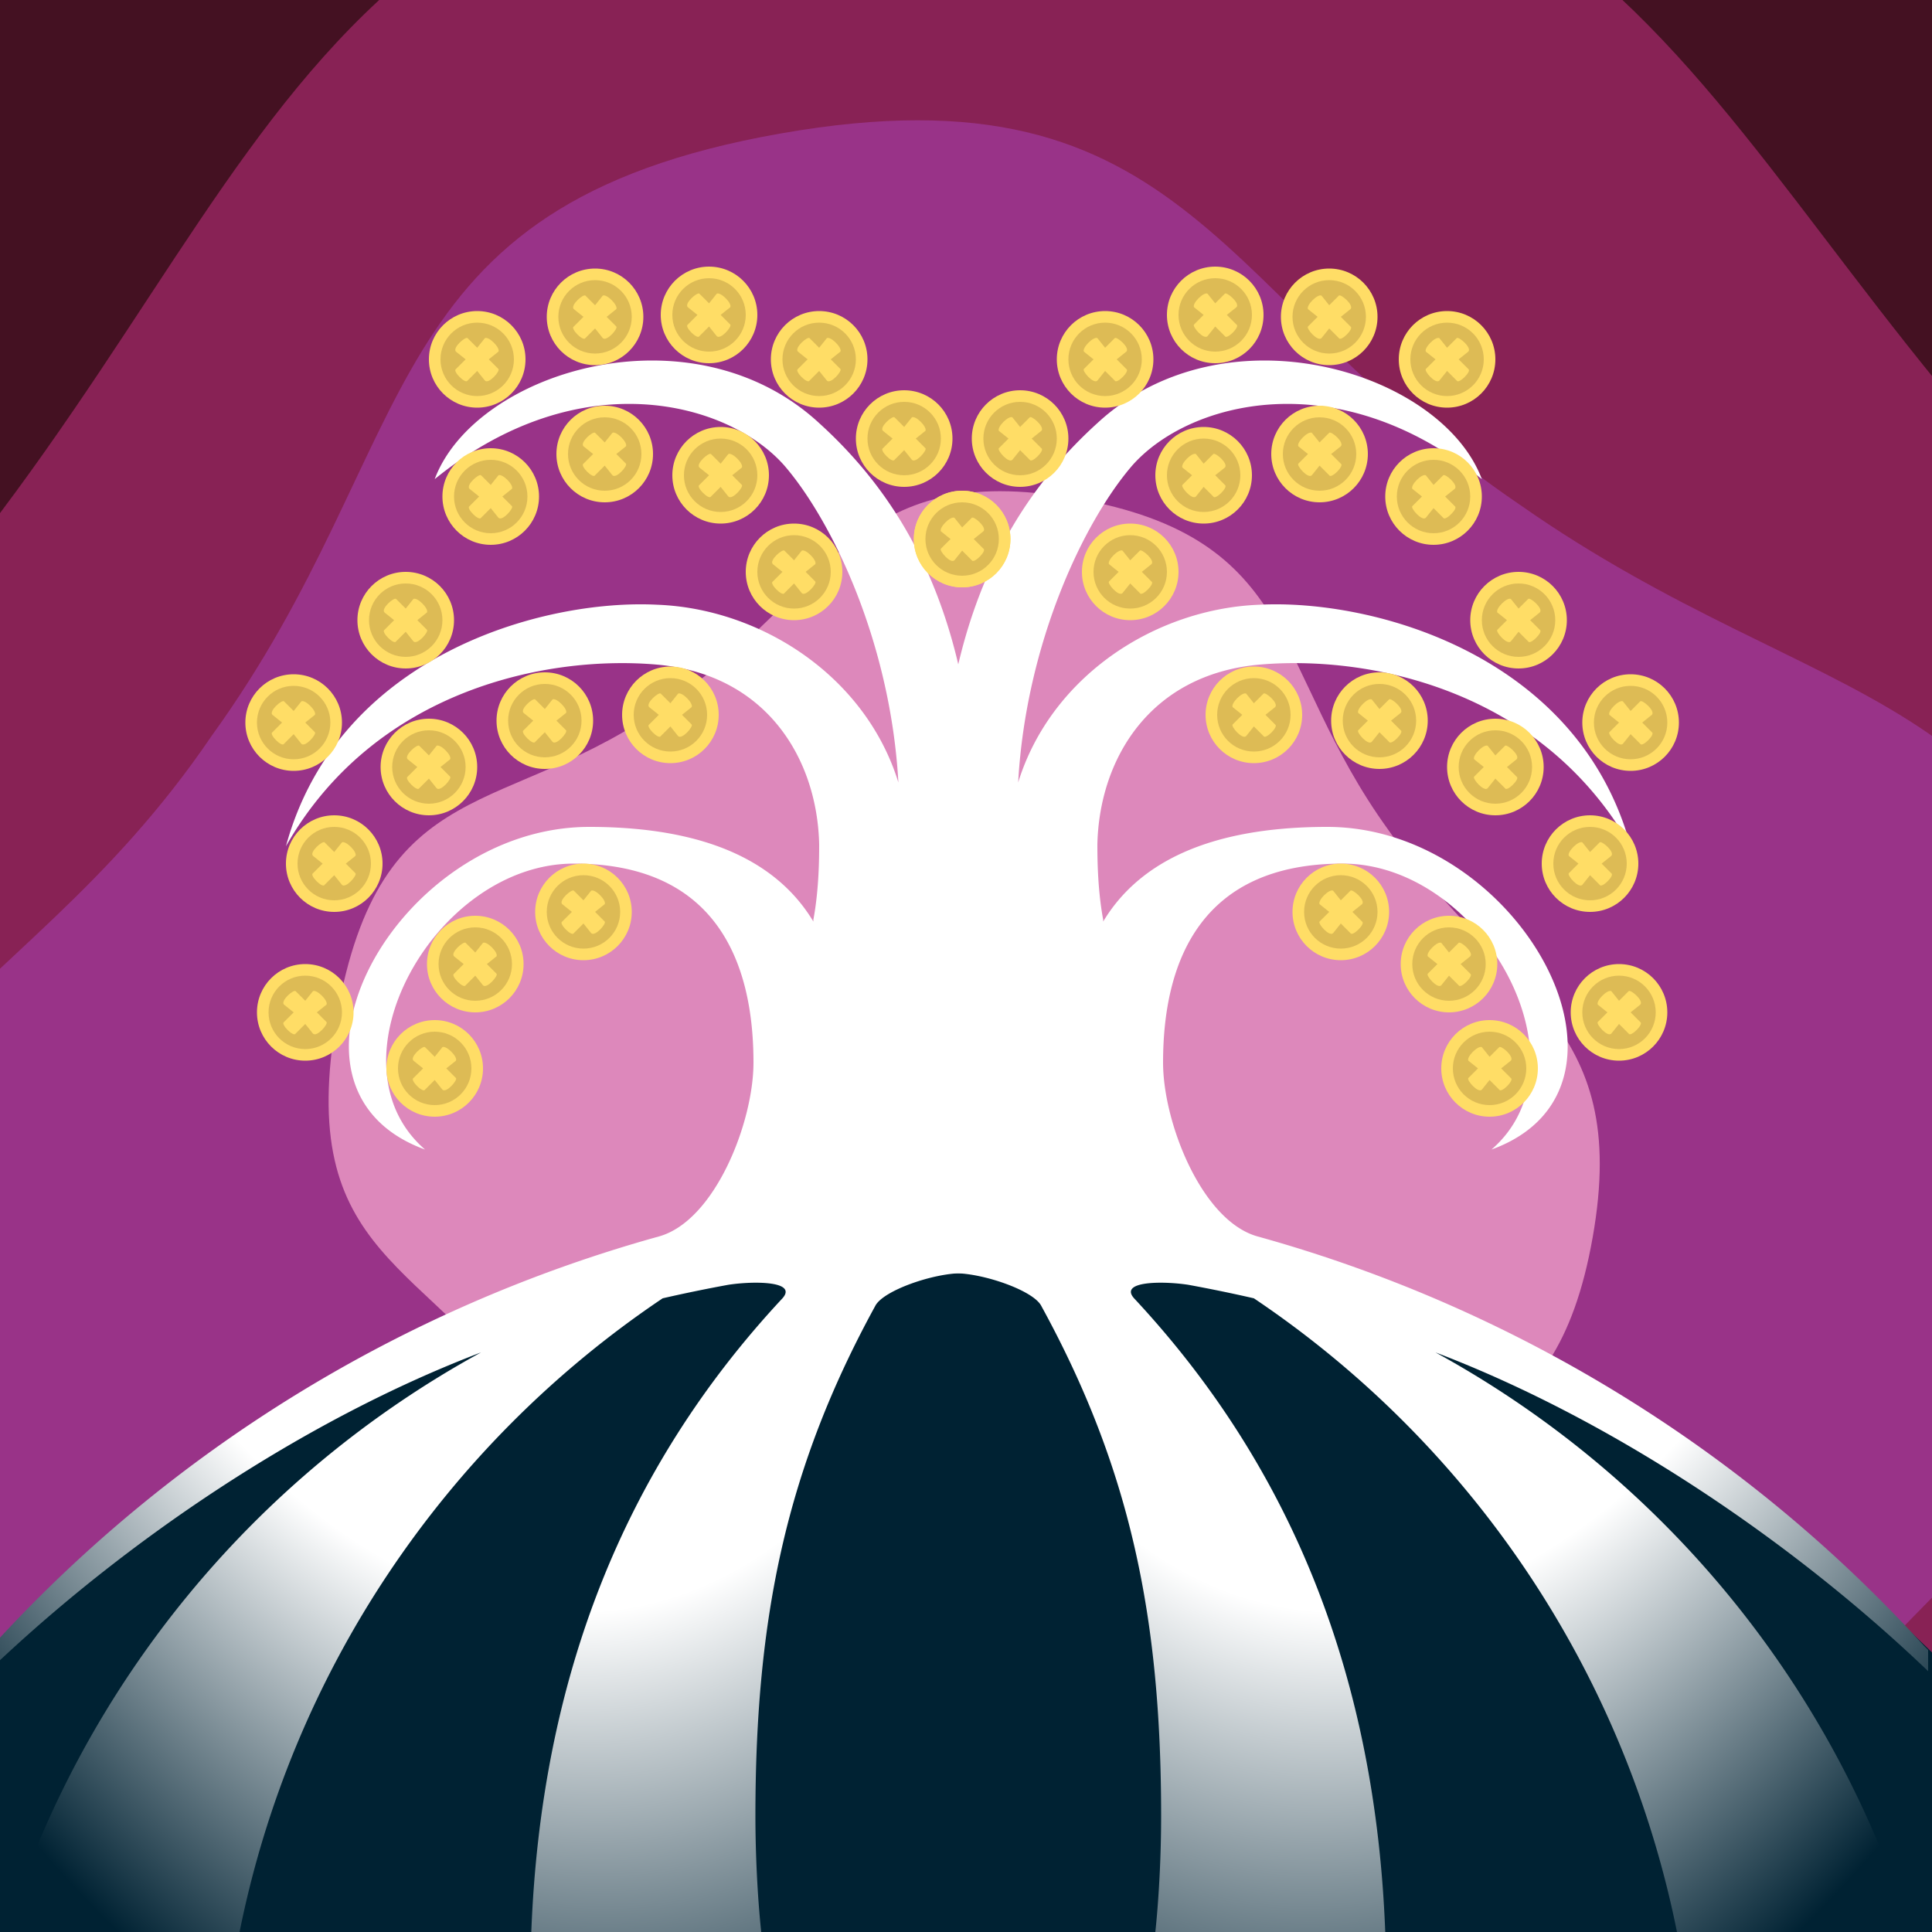 <svg xmlns='http://www.w3.org/2000/svg' xmlns:xlink='http://www.w3.org/1999/xlink' width='1000' height='1000'><rect width="100%" height="100%" fill="#808080" stroke="none"/><defs><g id='a'><circle fill='#fd6' cx='25' cy='25' r='25'/><circle fill='#db5' cx='25' cy='25' r='19'/><path d='m30 36-5-5-4 5c-2 2-8-5-7-6l5-5-5-4c-1-2 5-8 7-7l4 5 5-5c1-1 8 5 6 7l-5 4 5 5c2 1-5 8-6 6Z' fill='#fd6'/></g><g id='d'><use xlink:href='#a' transform='translate(498 279)'/><use xlink:href='#a' transform='translate(528 227)'/><use xlink:href='#a' transform='translate(572 186)'/><use xlink:href='#a' transform='translate(629 163)'/><use xlink:href='#a' transform='translate(688 164)'/><use xlink:href='#a' transform='translate(749 186)'/><use xlink:href='#a' transform='translate(683 235)'/><use xlink:href='#a' transform='translate(623 246)'/><use xlink:href='#a' transform='translate(742 257)'/><use xlink:href='#a' transform='translate(585 296)'/><use xlink:href='#a' transform='translate(649 370)'/><use xlink:href='#a' transform='translate(714 373)'/><use xlink:href='#a' transform='translate(774 397)'/><use xlink:href='#a' transform='translate(844 374)'/><use xlink:href='#a' transform='translate(786 321)'/><use xlink:href='#a' transform='translate(823 447)'/><use xlink:href='#a' transform='translate(694 472)'/><use xlink:href='#a' transform='translate(750 499)'/><use xlink:href='#a' transform='translate(771 553)'/><use xlink:href='#a' transform='translate(838 524)'/></g><path d='M424 219c32 29 61 70 74 134v306c-15 0-41 9-45 17-46 84-62 161-62 264 0 19 1 41 3 60H275c5-130 47-239 130-328 8-9-15-9-28-7a786 786 0 0 0-34 7 518 518 0 0 0-219 328H3a519 519 0 0 1 246-300C157 735 64 798-6 865v-11l2-2a732 732 0 0 1 345-212c29-8 49-59 49-90 0-53-20-103-93-103-72 0-129 103-77 148-88-32-15-167 85-167 62 0 98 19 116 49v-1c3-16 3-33 3-39-1-44-27-88-84-93s-146 13-192 94c27-99 133-128 192-125 54 2 108 37 125 92-4-72-34-135-59-164-29-33-106-54-181 7 21-56 133-90 199-29Z' id='b'/><radialGradient cx='50%' cy='26.4%' fx='50%' fy='26.4%' r='83.3%' gradientTransform='matrix(-.207 .966 -1.082 -.362 .9 -.1)' id='c'><stop stop-color='#FFF' offset='0%'/><stop stop-color='#FFF' offset='60%'/><stop stop-color='#023' offset='100%'/></radialGradient><g id='f'><use xlink:href='#b' fill='url(#c)'/><use xlink:href='#b' fill='url(#c)' transform='matrix(-1 0 0 1 992 0)'/><use xlink:href='#d' transform='matrix(-1 0 0 1 1021 -25)'/><use xlink:href='#d' transform='translate(-25 -25)'/></g><path id='e' d='M0 150c57 0 52-30 86-65 35-34 64-33 64-85s-30-52-64-86c-34-33-32-64-86-64s-52 31-86 64c-33 34-64 27-64 86s31 52 64 86c34 34 29 64 86 64Z'/></defs><path fill='#412' d='M0 0h1000v698H0z'/><use xlink:href='#e' fill='#825' transform='rotate(-2 27339 -14967.1) scale(7)'/><use xlink:href='#e' fill='#938' transform='rotate(-10 4026 -2573.2) scale(4)'/><use xlink:href='#e' fill='#d8b' transform='rotate(10 -3082.2 3145.6) scale(2.2)'/><circle fill='#023' cx='500' cy='1365' r='714'/><use xlink:href='#f'/></svg>